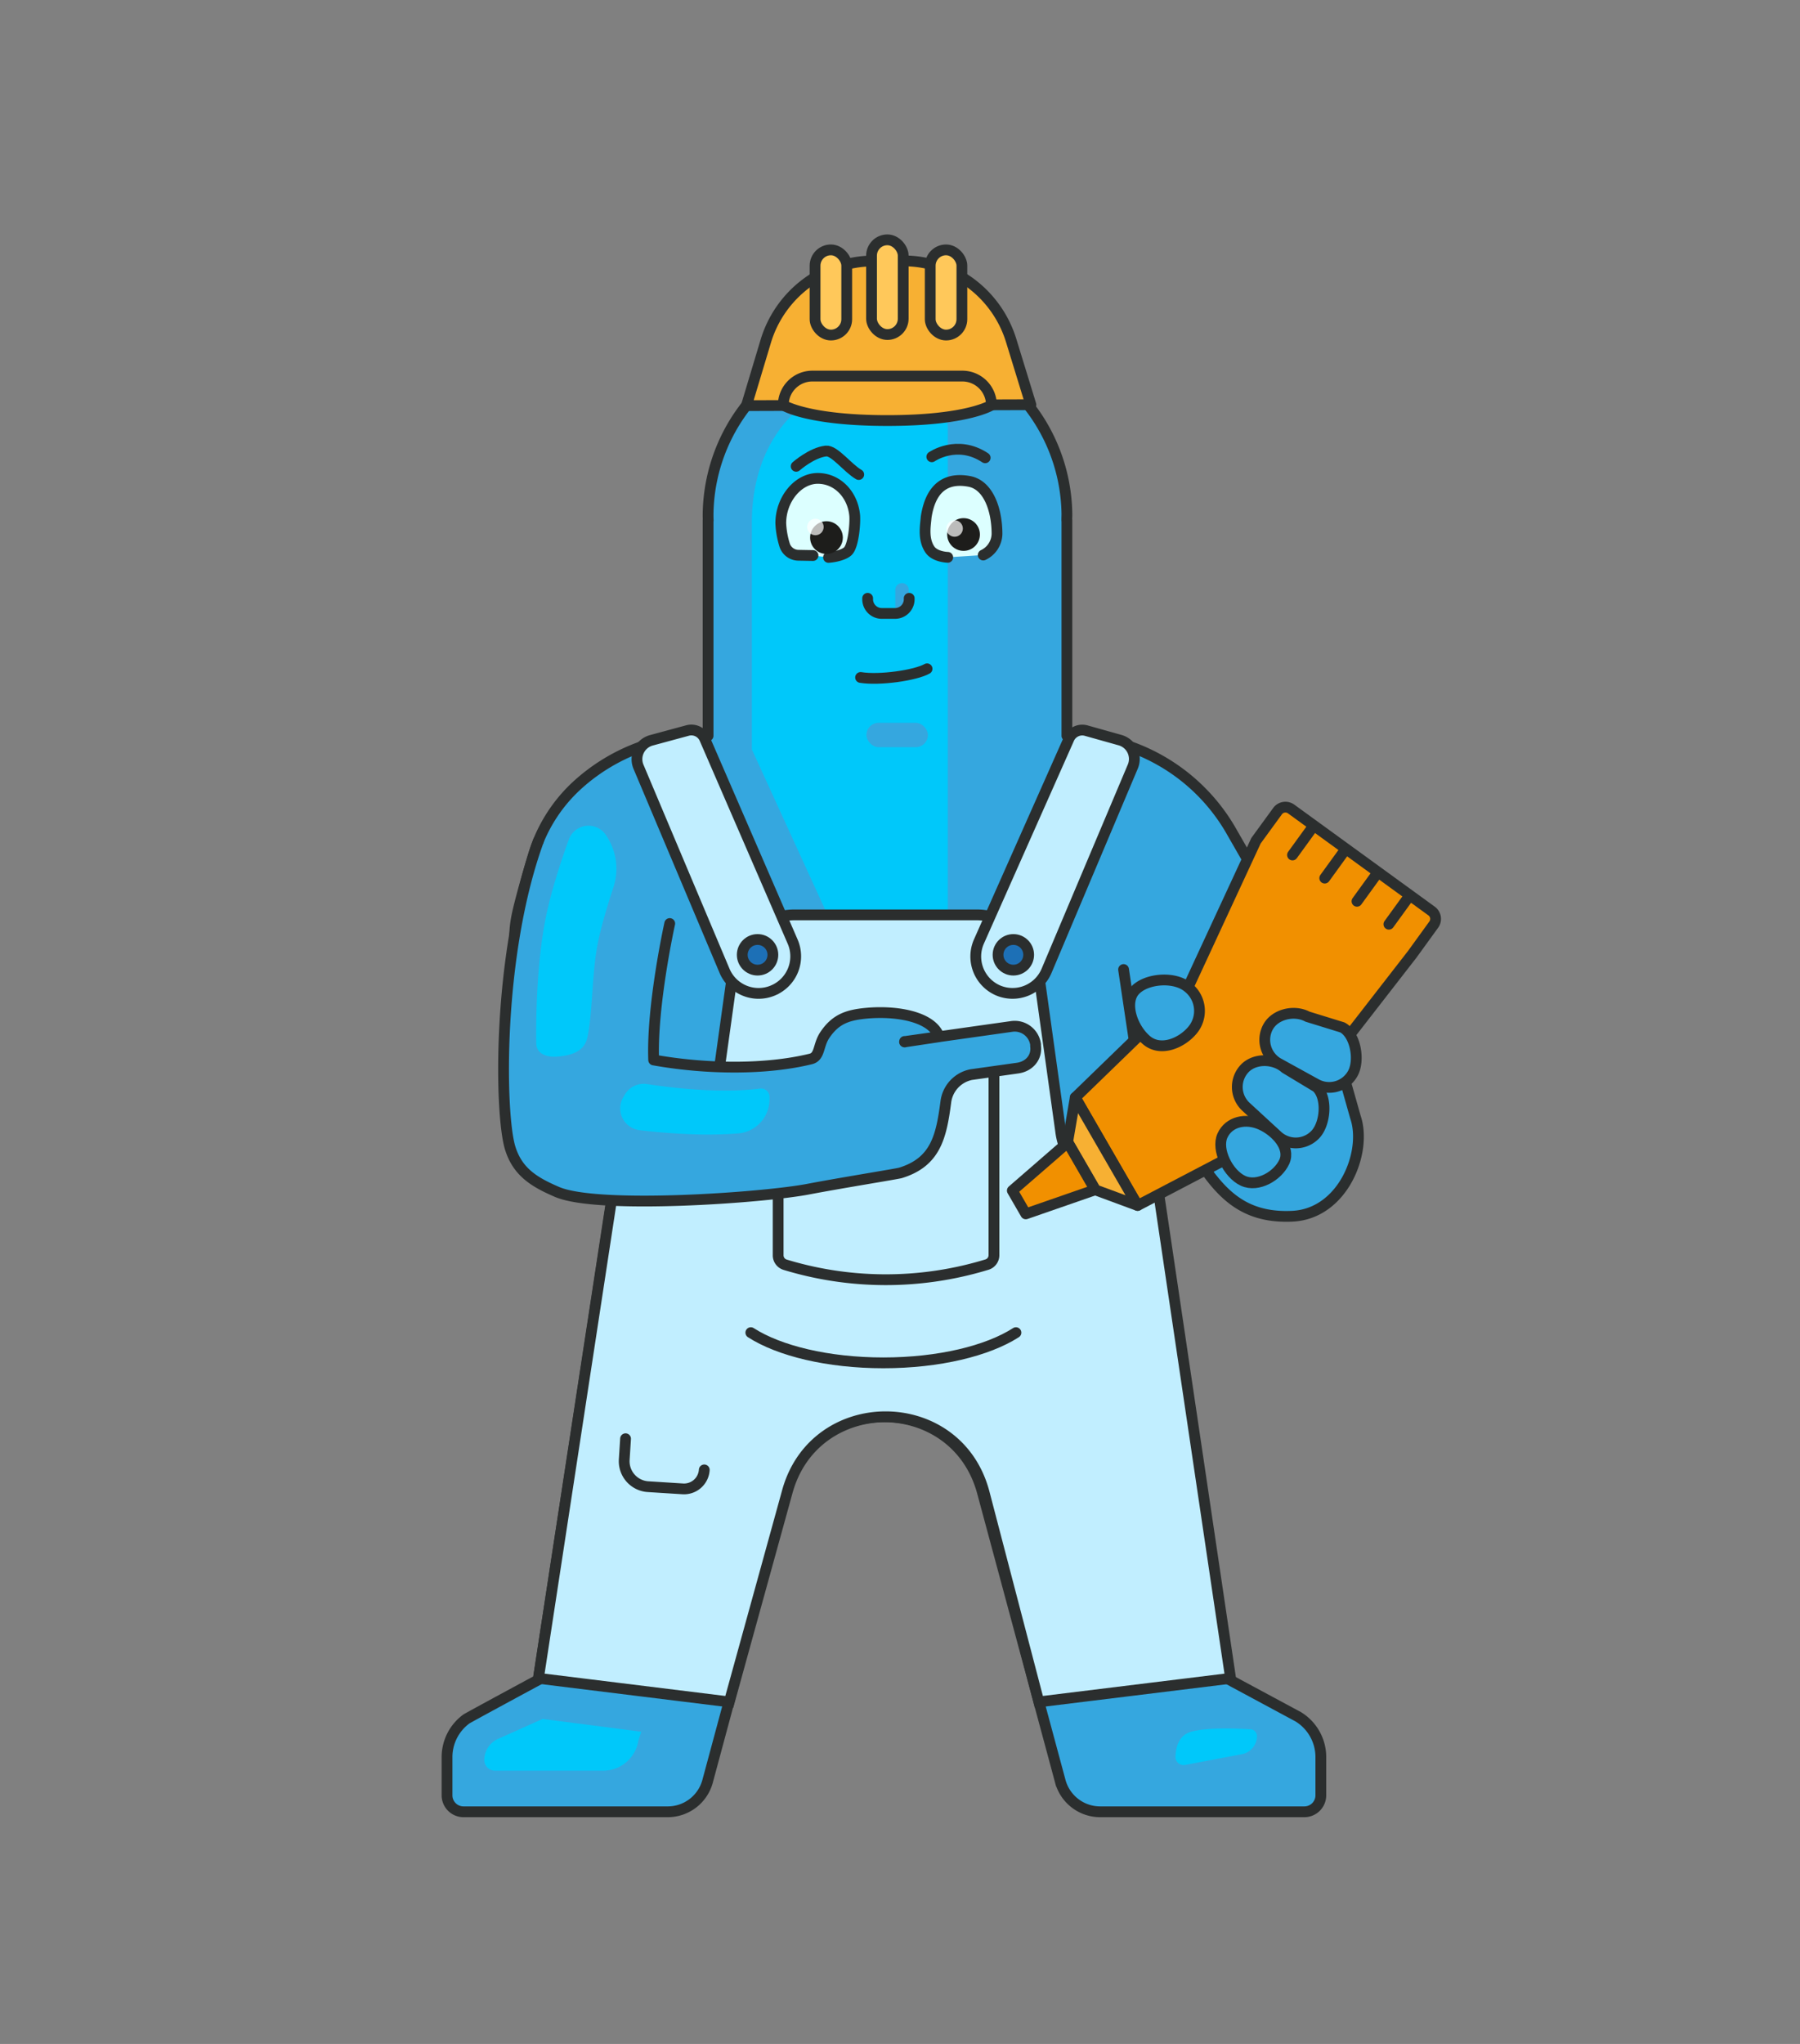 <svg xmlns="http://www.w3.org/2000/svg" viewBox="0 0 1168.84 1326.83"><rect x="0" y="0" width="1168.84" height="1326.83" fill="#808080" stroke="none"/><defs><style>.cls-1,.cls-3,.cls-6{fill:#35a7df;}.cls-1,.cls-10,.cls-14,.cls-15,.cls-3,.cls-4,.cls-5,.cls-7,.cls-8,.cls-9{stroke:#2b2e2e;stroke-linecap:round;stroke-width:7px;}.cls-1,.cls-14,.cls-15,.cls-8,.cls-9{stroke-linejoin:round;}.cls-2{fill:#00c8fa;}.cls-10,.cls-3,.cls-4,.cls-5,.cls-7{stroke-miterlimit:10;}.cls-4{fill:#c1eeff;}.cls-15,.cls-5{fill:none;}.cls-7{fill:#1d70b6;}.cls-8{fill:#f7b033;}.cls-9{fill:#ffc85a;}.cls-10{fill:#dcffff;}.cls-11{fill:#1d1d1b;}.cls-12{fill:#fff;opacity:0.7;}.cls-13{fill:#daf4ff;}.cls-14{fill:#f19000;}</style></defs><title>Zeichenfläche 25</title><g id="Ebene_2" data-name="Ebene 2"><path class="cls-1" d="M880.19,725.26,855,636.16,798.8,538.23a123,123,0,0,0-106-60.62h0V337.8h-.07c0-1.38.07-2.76.07-4.11a116.51,116.51,0,0,0-233,0c0,1.35,0,2.73.08,4.11h-.08V477.61h-2A123.08,123.08,0,0,0,374.52,510a100.67,100.67,0,0,0-28.28,45.51c-3.89,13.06-8.89,30.49-10.67,39.46-8.35,42.21,25.17,46.45,18.19,99.17-10.55,79.57,35.92,6.52,38,4.49,11.41-11.39,1.38,14.92,18.15-29.73l9.11-19,314.32-1.08L778.88,719l-2.35,31.15c15.18,23.38,29.75,40.92,62.66,39.37S887.9,747.86,880.19,725.26Z"/><path class="cls-2" d="M615.47,278.76a34.63,34.63,0,0,0-34.64-34.63h0c-56.62,0-92.61,38.54-92.61,95.16V486.48L615.47,764.7Z"/><path class="cls-3" d="M420.3,629.12l-70.84,461.4s-45.5,24.55-46.67,25.4a30.66,30.66,0,0,0-12.51,24.71v24.8a10.7,10.7,0,0,0,10.7,10.7H433.61a26.8,26.8,0,0,0,25.88-19.83l50.56-187.6c17.61-65.32,110.29-65.32,127.89,0l50.56,187.6a26.82,26.82,0,0,0,25.88,19.83H847a10.7,10.7,0,0,0,10.69-10.7v-24.8A30.66,30.66,0,0,0,843,1114.44l-44.46-23.92L729.6,629.38"/><path class="cls-4" d="M473.56,1104.79,511.14,968.7c8.8-32.66,36.37-49,63.94-49S630.23,936,639,968.7l35.59,136.09,124.51-15.3L752.29,773.91H733.51a45.12,45.12,0,0,1-44.78-39.65L674,628.56a40.2,40.2,0,0,0-39.82-34.67H516a40.2,40.2,0,0,0-39.82,34.67l-14.71,105.7a45.12,45.12,0,0,1-44.78,39.65H397.88l-48.25,315.58Z"/><path class="cls-5" d="M487.55,865.09c18.32,11.8,50,19.61,86.08,19.61s67.75-7.81,86.08-19.61"/><path class="cls-4" d="M648.25,643h0a24,24,0,0,1-12.58-31.8l58.48-131.67a9.43,9.43,0,0,1,11.17-5.25l22,6.18a12.7,12.7,0,0,1,8.27,17.16l-56,132.62A24,24,0,0,1,648.25,643Z"/><path class="cls-4" d="M501.86,643l.2-.09a24,24,0,0,0,12.67-31.61L457.6,479.56a9.44,9.44,0,0,0-11.12-5.35L423,480.57a12.7,12.7,0,0,0-8.39,17.19l55.89,132.49A24,24,0,0,0,501.86,643Z"/><rect class="cls-6" x="562.62" y="469.22" width="39.93" height="15.8" rx="7.9"/><path class="cls-6" d="M581.37,397.67v-14.8a4.35,4.35,0,0,1,4.35-4.35h0a4.36,4.36,0,0,1,4.36,4.35V389a8.71,8.71,0,0,1-8.71,8.71Z"/><path class="cls-5" d="M590.39,388.4V389a9.21,9.21,0,0,1-9.21,9.22h-8.56a9.21,9.21,0,0,1-9.21-9.22v-.62"/><circle class="cls-7" cx="491.93" cy="619.82" r="9.94"/><circle class="cls-7" cx="658.03" cy="619.82" r="9.94"/><path class="cls-2" d="M352.31,1115.85l-28.83,12.93a15,15,0,0,0-9,13.76h0a6.87,6.87,0,0,0,6.86,6.87h70.94v0a23.06,23.06,0,0,0,22.24-19.47l1.89-5.78Z"/><path class="cls-8" d="M586.38,169.35l-19.26.06a73.2,73.2,0,0,0-69.88,52.14L484.7,263.32l184.71-.6L656.59,221A73.19,73.19,0,0,0,586.38,169.35Z"/><rect class="cls-9" x="565.93" y="155.69" width="20.57" height="61.48" rx="10.28"/><rect class="cls-9" x="604.04" y="162.21" width="20.57" height="55.29" rx="10.28"/><rect class="cls-9" x="529.26" y="162.21" width="20.57" height="55.29" rx="10.28"/><path class="cls-8" d="M624.91,244.13H527.52A18.89,18.89,0,0,0,508.63,263h0s15.47,10,67.58,10,67.59-10,67.59-10h0A18.89,18.89,0,0,0,624.91,244.13Z"/><path class="cls-5" d="M602,434.15c-7.52,4.26-30.86,7.63-43.18,5.63"/><path class="cls-4" d="M640.85,820.93l-2.09.62A224.56,224.56,0,0,1,509.82,821h0a6.38,6.38,0,0,1-4.52-6.1V709.06a6.37,6.37,0,0,1,6.38-6.38l127.37-13a6.38,6.38,0,0,1,6.38,6.38V814.81A6.39,6.39,0,0,1,640.85,820.93Z"/><path class="cls-10" d="M638.47,360.3a15.55,15.55,0,0,0,8.94-13.63c0-15.64-5.52-31.84-18-34.17-12.93-2.41-24.75,1.93-28,23.17-.38,5.1-2.29,14.24,2.46,21.12,3.32,4.8,11.55,5,11.55,5"/><circle class="cls-11" cx="625.69" cy="346.98" r="10.62"/><circle class="cls-12" cx="619.88" cy="343.09" r="5.36"/><path class="cls-5" d="M457.32,954.19a13.16,13.16,0,0,1-14,12.31l-22.5-1.42a16.55,16.55,0,0,1-15.47-17.56l.86-13.56"/><path class="cls-13" d="M569.93,726.35,523.77,738a8.72,8.72,0,0,1-10.86-8.46V715.34a2.59,2.59,0,0,1,2.59-2.59h65A14,14,0,0,1,569.93,726.35Z"/><path class="cls-1" d="M349.63,545.91c-26.93,74-25.16,177.32-18.32,199.42,4.85,15.64,15.91,22.18,30.37,28.4,26.58,11.45,134,3.79,163-1.76,21.38-4.08,57.86-9.93,60-10.57,22.91-7,26.54-23.61,29.48-45.91a20.7,20.7,0,0,1,16.51-17.9l30.14-4.23c7.45-1.05,12.65-6.92,11.64-14.37v-1A13.66,13.66,0,0,0,657,666.31l-69.45,9.8c-.39-.25.22.5-.19.26L609.86,673c-4.65-13.28-28.09-17-46.93-15.29-12.49,1.13-20.3,3.76-27.31,14.15-4.53,6.72-3,14.06-9.16,15.57-28.63,7-66.88,6.9-102,.66-1.32-35.57,10.43-88.57,10.43-88.57"/><path class="cls-10" d="M538,361.84c4.94-.35,10.29-1.86,12.55-4,3.69-3.58,4.84-18,4.46-23.12-1.26-13.77-11.3-24.17-24-24.17S507,324,507,339.67a56,56,0,0,0,2.45,14,9.5,9.5,0,0,0,9,6.78l9.48.17"/><circle class="cls-11" cx="536.68" cy="348.98" r="10.62"/><circle class="cls-12" cx="529.49" cy="342.09" r="5.36"/><path class="cls-14" d="M698.21,712.46l40.51,70.08L825.78,737l91.27-117.52L931,600.22a6.31,6.31,0,0,0-1.39-8.82l-91.21-66.24a6.33,6.33,0,0,0-8.82,1.4l-14,19.21-45.91,99.05-25.43,23Z"/><polygon class="cls-8" points="698.22 712.46 693.3 741.2 711.37 772.45 738.72 782.54 698.22 712.46"/><polygon class="cls-14" points="657.36 772.87 666.1 787.99 711.12 772.37 693.36 741.64 657.36 772.87"/><line class="cls-15" x1="901.88" y1="599.96" x2="915.37" y2="581.35"/><line class="cls-15" x1="881.16" y1="585.07" x2="894.64" y2="566.46"/><line class="cls-15" x1="860.22" y1="570.03" x2="873.7" y2="551.42"/><line class="cls-15" x1="839.29" y1="555.01" x2="852.78" y2="536.4"/><path class="cls-1" d="M822.51,668.58a16.26,16.26,0,0,1,.84-1.8c4.56-8.53,17.15-11.39,25.67-6.82l22.69,7c8.52,4.57,11.38,21.18,6.83,29.7a17.5,17.5,0,0,1-23.7,7.16l-24.33-13.39A17.51,17.51,0,0,1,822.51,668.58Z"/><path class="cls-1" d="M806.7,695.46a18.42,18.42,0,0,1,1.25-1.55c6.47-7.19,19.37-7,26.56-.5l20.35,12.27c7.19,6.47,6,23.28-.45,30.47a17.52,17.52,0,0,1-24.73,1.29l-20.43-18.81A17.5,17.5,0,0,1,806.7,695.46Z"/><path class="cls-1" d="M834,754.12c-4.19,9.19-17.09,16.83-26.76,12.43s-17.61-20.2-13.43-29.39,15.28-11.51,25-7.11S838.13,744.94,834,754.12Z"/><path class="cls-1" d="M744.43,675.19c-9.11-7.8-14.64-23.83-7.74-31.89s25.88-10,35-2.18a19.45,19.45,0,0,1,2.32,28C767.09,677.18,753.54,683,744.43,675.19Z"/><path class="cls-5" d="M517,302.71s10.09-8.9,19.31-9.92c5.53-.61,14.18,11.17,21.32,15.25"/><path class="cls-5" d="M605.07,296.52s16.41-11.47,34.66.66"/><path class="cls-2" d="M806.51,1138.71l-36.92,7a5.3,5.3,0,0,1-6.3-5.34c.18-5.43,1.74-12.73,8.38-15.54,8.72-3.69,31.09-2.82,40.39-2.28a4.42,4.42,0,0,1,4.15,4.41h0A11.94,11.94,0,0,1,806.51,1138.71Z"/><path class="cls-2" d="M387.86,614c-3.73,20.51-3,45.13-6.65,60.22-2.2,9.07-11.83,11.19-19.95,11.71-6.67.43-13-2.08-13.05-8.76-.29-23.5,1-53.46,5.52-78.09s15.84-54.65,15.84-54.65A13.61,13.61,0,0,1,394,542.94h0a38.34,38.34,0,0,1,4.38,32.86C394.52,587.53,389.89,602.9,387.86,614Z"/><path class="cls-2" d="M458.09,736.51a406,406,0,0,1-42.66-2.84,14.27,14.27,0,0,1-10.53-21.73l1-1.66a14.26,14.26,0,0,1,14.29-6.55c15.24,2.37,46.65,6.22,73.48,2.92a5.41,5.41,0,0,1,6,5.36v1.45a22.18,22.18,0,0,1-20.5,22.32C472.05,736.3,464.91,736.51,458.09,736.51Z"/></g></svg>